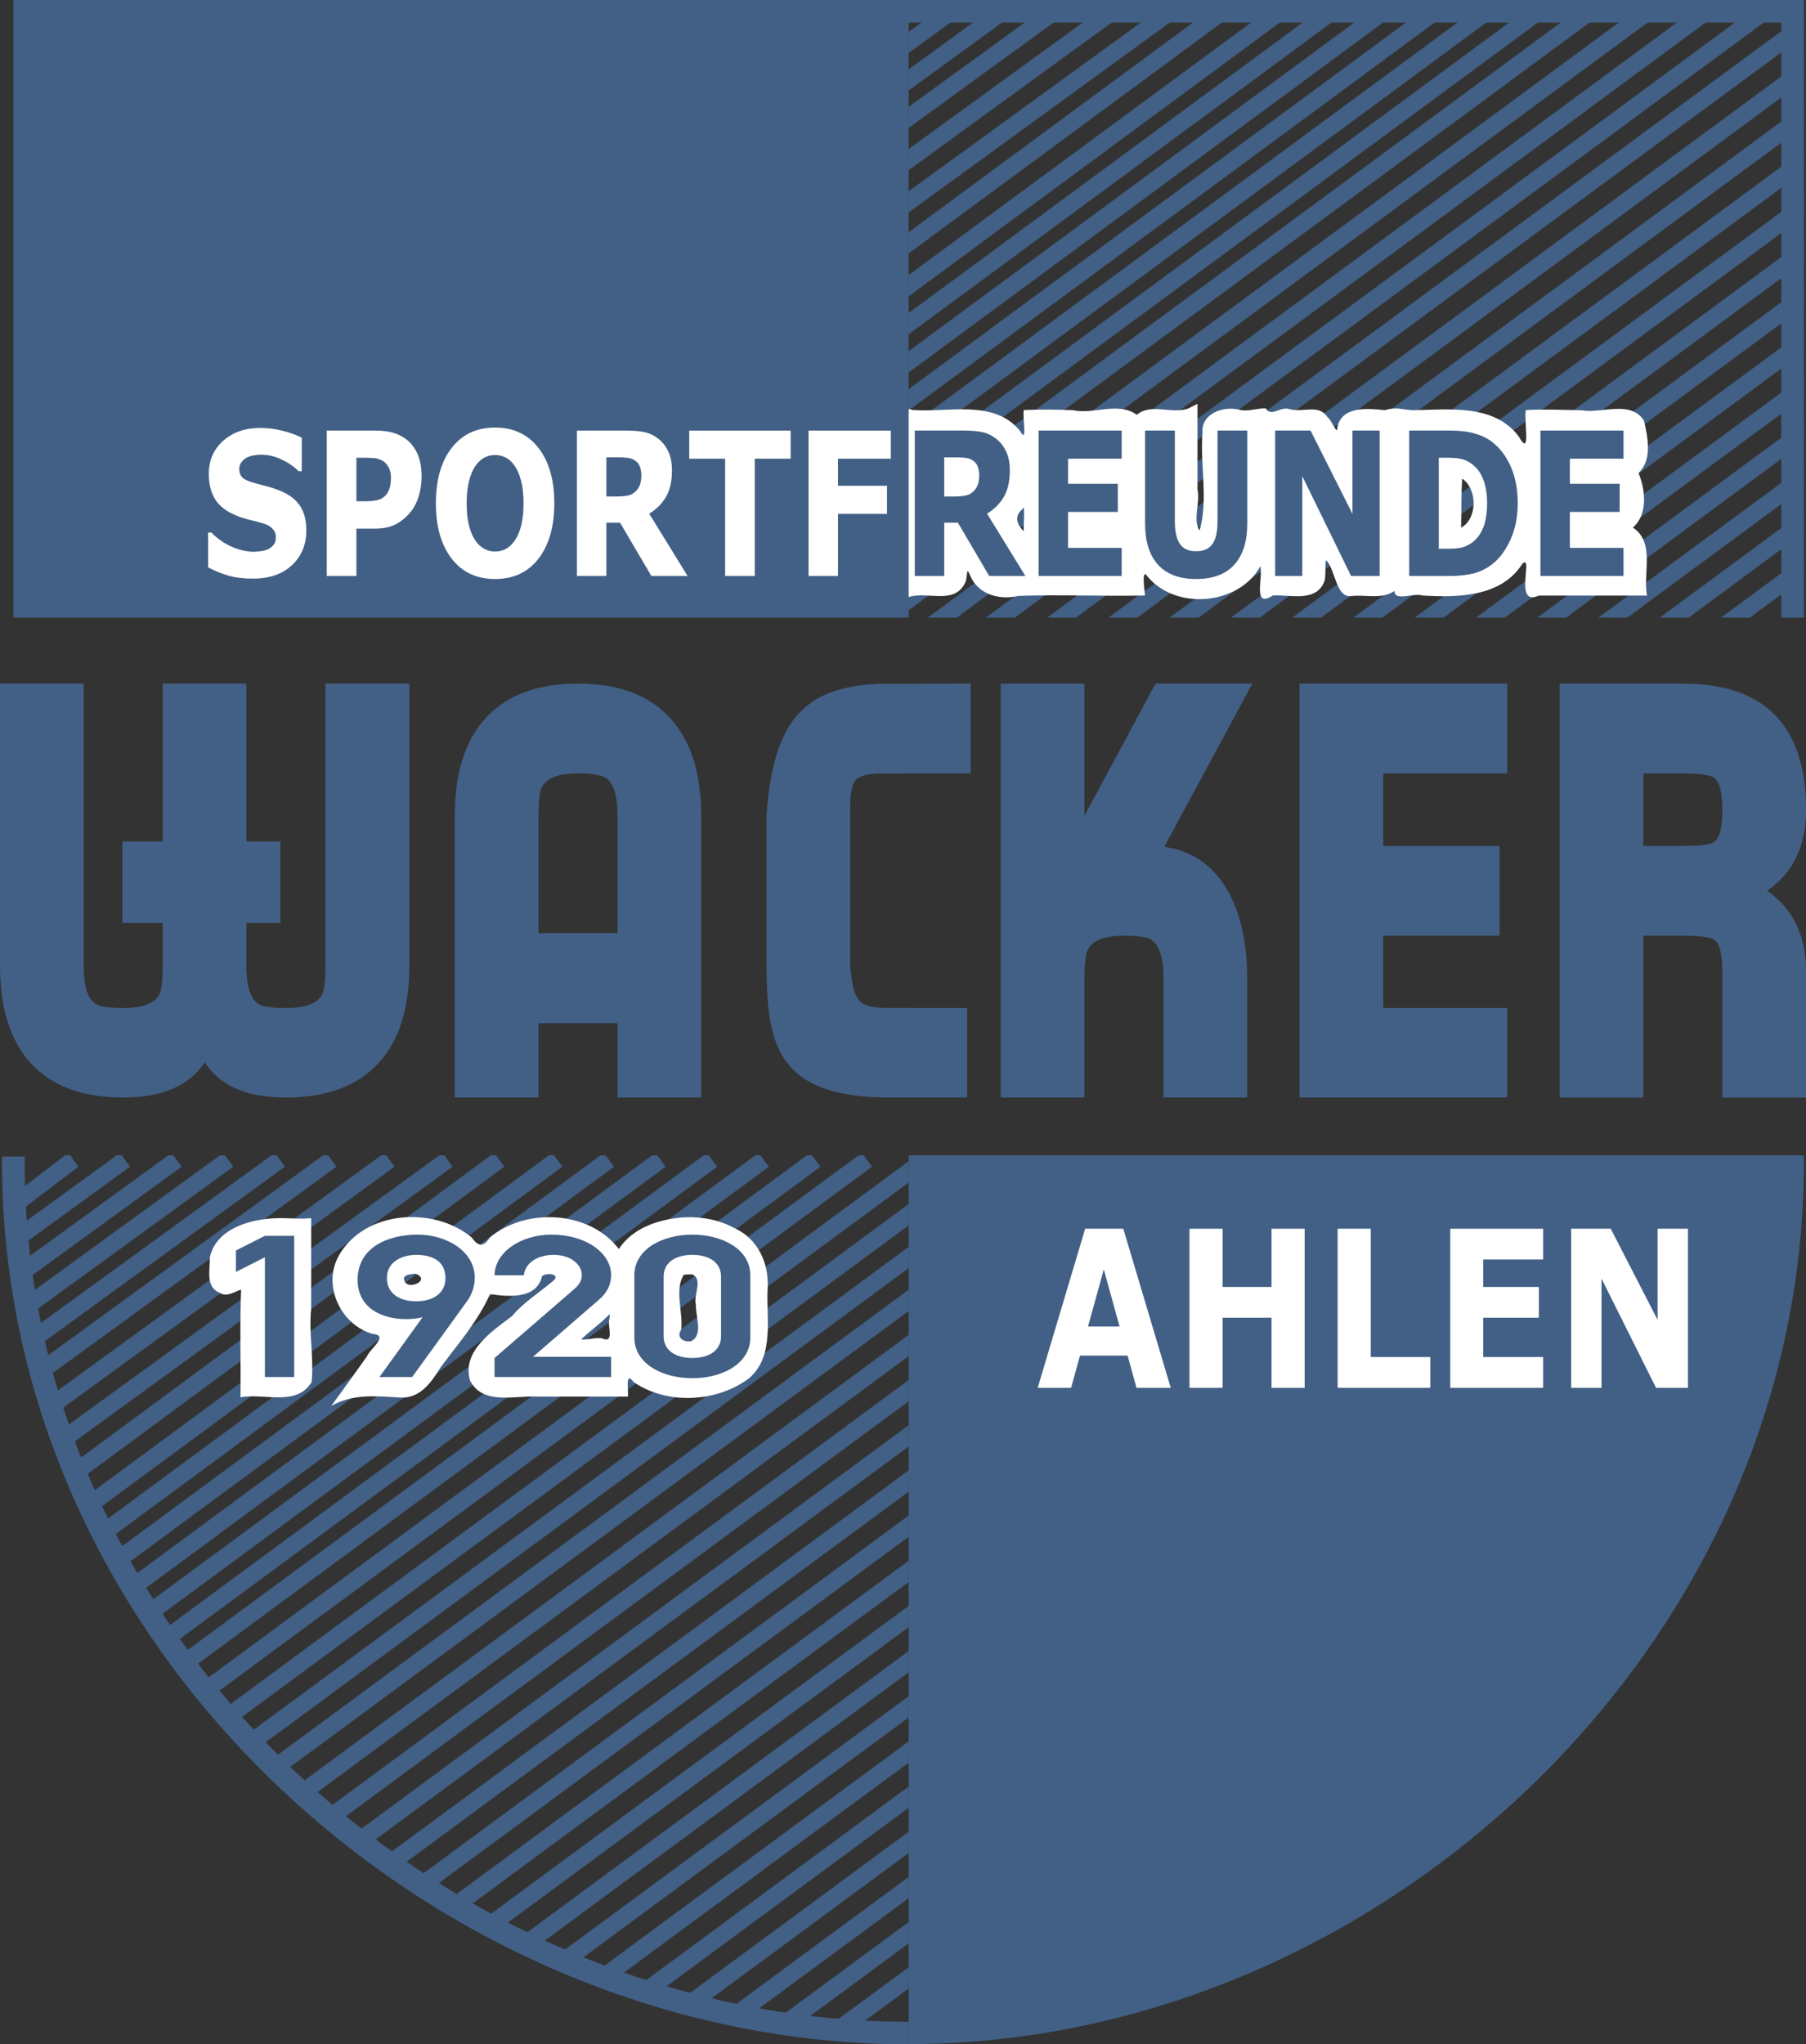 <?xml version="1.0" encoding="UTF-8" standalone="no"?>
<!-- Created with Inkscape (http://www.inkscape.org/) -->

<svg
   xmlns:dc="http://purl.org/dc/elements/1.1/"
   xmlns:cc="http://creativecommons.org/ns#"
   xmlns:rdf="http://www.w3.org/1999/02/22-rdf-syntax-ns#"
   xmlns:svg="http://www.w3.org/2000/svg"
   xmlns="http://www.w3.org/2000/svg"
   xmlns:sodipodi="http://sodipodi.sourceforge.net/DTD/sodipodi-0.dtd"
   xmlns:inkscape="http://www.inkscape.org/namespaces/inkscape"
   width="559.862"
   height="633.64"
   id="svg2"
   version="1.1"
   inkscape:version="0.48.5 r10040"
   sodipodi:docname="Wacker.svg">
  <rect width="100%" height="100%" fill="#333333" stroke="none"/>
  <defs
     id="defs4" />
  <sodipodi:namedview
     id="base"
     pagecolor="#ffffff"
     bordercolor="#666666"
     borderopacity="1.0"
     inkscape:pageopacity="0.0"
     inkscape:pageshadow="2"
     inkscape:zoom="0.97346281"
     inkscape:cx="304.08187"
     inkscape:cy="235.17938"
     inkscape:document-units="px"
     inkscape:current-layer="layer1"
     showgrid="false"
     fit-margin-top="0"
     fit-margin-left="0"
     fit-margin-right="0"
     fit-margin-bottom="0"
     inkscape:window-width="1440"
     inkscape:window-height="805"
     inkscape:window-x="0"
     inkscape:window-y="0"
     inkscape:window-maximized="1" />
  <g
     inkscape:label="Ebene 1"
     inkscape:groupmode="layer"
     id="layer1"
     transform="translate(-5405.646,-353.579)">
    <path
       id="path3072"
       style="fill:#426085;fill-opacity:1;fill-rule:nonzero;stroke:none"
       d="m 5425.827,711.673 -19.187,14.656 c 0.165,2.052 0.349,4.086 0.562,6.125 l 22.75,-17.25 -2.562,-3.531 z m 16,0 -31.187,22.656 c 0.165,2.052 0.349,4.086 0.562,6.125 l 34.75,-25.25 -2.562,-3.531 -1.563,0 z m 16,0 -46.062,33.469 c 0.246,1.994 0.489,3.988 0.781,5.969 l 49.406,-35.906 -2.562,-3.531 -1.563,0 z m 16,0 -60.562,44.031 c 0.32,1.927 0.637,3.867 1,5.781 l 63.687,-46.281 -2.562,-3.531 -1.563,0 z m 16,0 -74.656,54.25 c 0.392,1.884 0.818,3.756 1.25,5.625 l 77.531,-56.344 -2.562,-3.531 -1.563,0 z m 16,0 -88.375,64.25 c 0.461,1.846 0.937,3.668 1.438,5.5 l 91.062,-66.219 -2.562,-3.531 -1.563,0 z m 18,0 -103.375,75.156 c 0.529,1.786 1.09,3.573 1.656,5.344 l 105.844,-76.969 -2.562,-3.531 -1.563,0 z m 18,0 -118,85.75 c 0.601,1.751 1.207,3.484 1.844,5.219 l 120.281,-87.438 -2.562,-3.531 -1.563,0 z m 15.969,0 -130.219,96.031 c 0.661,1.694 1.337,3.385 2.031,5.062 l 132.375,-97.562 -2.594,-3.531 -1.594,0 z m 18,0 -144,106.188 c 0.727,1.658 1.49,3.296 2.25,4.937 l 145.938,-107.594 -2.594,-3.531 -1.594,0 z m 16,0 -155.938,115 c 0.776,1.61 1.568,3.219 2.375,4.813 l 157.75,-116.281 -2.594,-3.531 -1.594,0 z m 16,0 -167.625,123.594 c 0.834,1.584 1.698,3.152 2.562,4.719 l 169.25,-124.781 -2.594,-3.531 -1.594,0 z m 16,0 -179,132 c 0.88,1.538 1.779,3.074 2.688,4.594 l 180.5,-133.062 -2.594,-3.531 -1.594,0 z m 16,0 -190.125,140.188 c 0.934,1.509 1.882,3.01 2.844,4.5 l 191.469,-141.156 -2.594,-3.531 -1.594,0 z m 16,0 -200.969,148.188 c 0.979,1.468 1.962,2.925 2.969,4.375 l 202.188,-149.031 -2.594,-3.531 -1.594,0 z m 16,0 -211.594,156 c 1.034,1.443 2.064,2.89 3.125,4.313 l 212.656,-156.781 -2.594,-3.531 -1.594,0 z m 15.531,1.844 -220.719,162.719 c 1.084,1.398 2.172,2.779 3.281,4.156 l 217.437,-160.281 0,-6.594 z m 0,13.25 -214,157.781 c 1.138,1.359 2.275,2.725 3.438,4.063 l 210.562,-155.219 0,-6.625 z m 0,13.281 -207,152.594 c 1.192,1.321 2.409,2.639 3.625,3.938 l 203.375,-149.938 0,-6.594 z m 0,13.281 -199.625,147.156 c 1.249,1.285 2.509,2.551 3.781,3.812 l 195.844,-144.375 0,-6.594 z m 0,14 -191.5,141.188 c 1.3,1.236 2.615,2.476 3.938,3.688 l 187.562,-138.281 0,-6.594 z m 0,14 -183.031,134.938 c 1.362,1.196 2.741,2.361 4.125,3.531 l 178.906,-131.875 0,-6.594 z m 0,14 -174.187,128.406 c 1.423,1.154 2.868,2.279 4.312,3.406 l 169.875,-125.219 0,-6.594 z m 0,14 -164.937,121.594 c 1.482,1.106 2.966,2.204 4.469,3.281 l 160.469,-118.281 0,-6.594 z m 0,14 -155.312,114.5 c 1.54,1.056 3.096,2.099 4.656,3.125 l 150.656,-111.031 0,-6.594 z m 0,14 -145.25,107.094 c 1.616,1.012 3.239,1.989 4.875,2.969 l 140.375,-103.469 0,-6.594 z m 0,14 -134.781,99.344 c 1.691,0.963 3.383,1.916 5.094,2.844 l 129.687,-95.594 0,-6.594 z m 0,14 -123.812,91.281 c 1.773,0.91 3.552,1.783 5.344,2.656 l 118.469,-87.344 0,-6.594 z m 0,14 -112.344,82.812 c 1.847,0.846 3.697,1.694 5.562,2.5 l 106.781,-78.719 0,-6.594 z m 0,14 -100.344,73.969 c 1.937,0.781 3.859,1.575 5.812,2.313 l 94.531,-69.688 0,-6.594 z m 0,14 -87.781,64.719 c 2.033,0.709 4.076,1.401 6.125,2.063 l 81.656,-60.188 0,-6.594 z m 0,14 -74.562,54.969 c 2.15,0.631 4.303,1.235 6.469,1.813 l 68.094,-50.188 0,-6.594 z m 0,14 -60.594,44.656 c 2.286,0.541 4.574,1.05 6.875,1.531 l 53.719,-39.594 0,-6.594 z m 0,14 -45.75,33.719 c 2.436,0.433 4.863,0.854 7.313,1.219 l 38.437,-28.344 0,-6.594 z m 0,14 -29.937,22.062 c 2.622,0.304 5.239,0.556 7.875,0.781 l 22.062,-16.25 0,-6.594 z"
       inkscape:connector-curvature="0" />
    <path
       sodipodi:nodetypes="cssccc"
       inkscape:connector-curvature="0"
       id="path4329"
       d="m 5964.827,711.673 c 0,0.344 0.01,0.687 0.017,1.031 0.01,0.344 0.014,0.687 0.014,1.032 0,150.991 -132.752,273.406 -277.531,273.406 l 7e-4,-275.469 z"
       style="fill:#426085;fill-opacity:1;fill-rule:nonzero;stroke:none" />
    <path
       inkscape:connector-curvature="0"
       style="fill:#426085;fill-opacity:1;fill-rule:nonzero;stroke:none"
       d="m 5687.327,353.579 0,4.781 6.438,-4.688 -0.063,-0.094 -6.375,0 z m 13.594,0 -13.594,9.875 0,6.531 22.438,-16.313 -0.063,-0.094 -8.781,0 z m 16,0 -29.594,21.5 0,6.531 38.438,-27.938 -0.063,-0.094 -8.781,0 z m 16,0 -45.594,33.125 0,6.531 54.438,-39.563 -0.063,-0.094 -8.781,0 z m 18,0 -63.594,46.188 0,6.562 72.438,-52.656 -0.063,-0.094 -8.781,0 z m 18,0 -81.594,59.281 0,6.562 90.438,-65.75 -0.063,-0.094 -8.781,0 z m 16.031,0 -97.625,71.969 0,6.594 106.469,-78.5 -0.031,-0.062 -8.813,0 z m 18,0 -115.625,85.25 0,6.594 124.469,-91.781 -0.031,-0.062 -8.813,0 z m 16,0 -131.625,97.031 0,6.594 140.469,-103.562 -0.031,-0.062 -8.813,0 z m 16,0 -147.625,108.844 0,6.594 156.469,-115.375 -0.031,-0.062 -8.813,0 z m 16,0 -163.625,120.625 0,6.594 172.469,-127.156 -0.031,-0.062 -8.813,0 z m 16,0 -179.625,132.406 0,6.625 188.469,-138.969 -0.031,-0.062 -8.813,0 z m 16,0 -195.625,144.219 0,6.594 204.469,-150.75 -0.031,-0.062 -8.813,0 z m 16,0 -211.625,156 0,6.625 220.469,-162.562 -0.031,-0.062 -8.813,0 z m 18,0 -229.625,169.281 0,6.594 238.469,-175.812 -0.031,-0.062 -8.813,0 z m 18,0 -247.625,182.562 0,6.594 256.469,-189.094 -0.031,-0.062 -8.813,0 z m 18,0 -259.687,191.438 8.969,0 259.562,-191.375 -0.031,-0.062 -8.813,0 z m 11.906,4.5 -253.594,186.938 8.969,0 244.625,-180.375 0,-6.562 z m 0,14 -234.594,172.938 8.937,0 225.656,-166.375 0,-6.562 z m 0,14 -215.594,158.938 8.937,0 206.656,-152.375 0,-6.562 z m 0,14 -196.625,144.938 8.969,0 187.656,-138.375 0,-6.562 z m 0,14 -177.625,130.938 8.938,0 168.688,-124.375 0,-6.562 z m 0,14 -158.625,116.938 8.938,0 149.688,-110.375 0,-6.562 z m 0,14 -139.656,102.938 8.969,0 130.688,-96.375 0,-6.562 z m 0,14 -120.656,88.938 8.938,0 111.719,-82.375 0,-6.562 z m 0,14 -101.656,74.938 8.938,0 92.719,-68.375 0,-6.562 z m 0,14 -82.656,60.938 8.938,0 73.719,-54.375 0,-6.562 z m 0,14 -63.688,46.938 8.938,0 54.75,-40.375 0,-6.562 z m 0,14 -44.688,32.938 8.938,0 35.75,-26.375 0,-6.562 z m 0,14 -25.688,18.938 8.906,0 16.781,-12.375 0,-6.562 z m 0,14 -6.688,4.938 6.688,0 0,-4.938 z"
       id="rect4333" />
    <path
       style="fill:none;stroke:#426085;stroke-width:7;stroke-miterlimit:4;stroke-opacity:1;stroke-dasharray:none"
       d="m 5409.827,712.048 c 0,0.339 -0.01,0.678 -0.017,1.017 -0.01,0.339 -0.014,0.678 -0.014,1.017 0,148.907 132.752,269.634 277.531,269.634"
       id="path4472"
       inkscape:connector-curvature="0"
       sodipodi:nodetypes="cssc" />
    <path
       style="fill:none;stroke:#426085;stroke-width:7;stroke-miterlimit:4;stroke-opacity:1"
       d="m 5683.827,357.079 277.531,0 0,187.858"
       id="rect4474"
       inkscape:connector-curvature="0"
       sodipodi:nodetypes="ccc" />
    <path
       style="font-size:73.97px;font-style:normal;font-variant:normal;font-weight:bold;font-stretch:normal;text-align:center;line-height:100%;letter-spacing:0.041px;word-spacing:0px;writing-mode:lr-tb;text-anchor:middle;fill:#ffffff;fill-opacity:1;stroke:none;font-family:DIN 1451 Std;-inkscape-font-specification:DIN 1451 Std Bold"
       d="m 5618.171,730.871 c -7.739,0.417 -16.28,3.072 -20.688,9.844 -9.067,-11.951 -28.804,-12.946 -39.969,-3.562 -2.065,2.998 -3.572,2.89 -5.656,-0.031 -11.752,-9.79 -33.326,-8.432 -41.25,5.781 -5.095,9.2 0.714,21.339 10.562,24.125 5.231,0.46 -0.722,4.461 -1.796,7.004 -3.632,5.135 -7.345,10.243 -11.048,15.34 6.63,-3.894 14.076,-3.036 21.344,-2.625 6.128,0.395 9.696,-4.68 12.54,-9.33 5.475,-7.338 11.622,-14.379 15.335,-22.733 5.661,0.837 14.538,1.669 16.125,-5.562 1.505,-1.269 6.21,-0.608 3.219,1.656 -4.231,3.589 -8.966,6.467 -12.531,10.75 -6.205,4.672 -15.619,10.872 -13,19.969 4.056,7.838 14.171,4.473 21.219,4.969 9.229,0 18.458,0 27.688,0 0.372,-1.613 -1.074,-8.297 1.875,-4.469 10.416,7.114 25.785,6.247 35.719,-1.219 8.122,-7.037 5.174,-18.8 5.781,-28.281 0.313,-7.493 -3.085,-14.908 -10.094,-18.156 -4.667,-2.575 -10.057,-3.678 -15.375,-3.469 z m -127.188,0.312 c -7.944,0.265 -18.516,3.348 -20.312,12.25 0.164,3.77 -1.509,9.053 3.188,10.906 2.198,1.536 5.518,-0.996 6.531,-1 -0.437,11.102 -0.065,22.231 -0.188,33.344 7.225,-1.428 17.248,3.003 22.031,-4.688 0.802,-7.444 -0.931,-15.172 -0.125,-22.75 0,-9.365 0,-18.729 0,-28.094 -3.717,0.4 -7.403,-0.158 -11.125,0.031 z m 43.406,17.156 c 5.567,2.056 -3.552,5.978 -3.531,1.312 0.671,-1.227 2.271,-1.053 3.531,-1.312 z m 85.781,0.219 c 3.549,1.385 0.374,6.475 1.188,9.344 -0.157,3.483 2.387,9.323 -1.375,11.344 -2.359,0.524 -4.839,-1.045 -3.156,-3.562 0.637,-5.522 -2.163,-12.11 0.75,-16.938 0.807,-0.225 1.73,-0.186 2.594,-0.188 z m -25.562,13.562 c -0.876,2.381 1.863,8.13 -2.438,6.25 -1.874,-0.31 -5.883,0.776 -6.312,0.312 2.806,-2.725 6.137,-4.965 8.812,-7.844 l -0.049,0.999 -0.014,0.282 z"
       id="text4481"
       inkscape:connector-curvature="0" />
    <g
       transform="scale(1.203,0.831)"
       style="font-size:73.97px;font-style:normal;font-variant:normal;font-weight:bold;font-stretch:normal;text-align:center;line-height:100%;letter-spacing:0.041px;word-spacing:0px;writing-mode:lr-tb;text-anchor:middle;fill:#426085;fill-opacity:1;stroke:none;font-family:DIN 1451 Std;-inkscape-font-specification:DIN 1451 Std Bold"
       id="text4477">
      <path
         d="m 4561.733,939.099 7.545,0 0,-52.666 -7.545,0 -7.471,5.474 0,7.989 7.471,-5.474 0,44.678"
         style=""
         id="path3132" />
      <path
         d="m 4613.81,910.843 c 1.331,-2.663 1.997,-5.696 1.997,-8.802 0,-9.912 -7.323,-16.051 -14.646,-16.051 -7.841,0 -15.534,4.808 -15.534,16.865 0,10.208 5.918,14.646 12.575,14.646 1.257,0 2.885,-0.222 3.994,-0.666 l 0.148,0 -11.095,22.265 8.433,0 14.128,-28.256 m -13.093,0 c -4.142,0 -7.545,-2.737 -7.545,-8.654 0,-6.287 4.068,-8.654 7.545,-8.654 4.586,0 7.545,2.737 7.545,8.654 0,5.918 -3.403,8.654 -7.545,8.654"
         style=""
         id="path3134" />
      <path
         d="m 4620.913,939.099 30.032,0 0,-7.545 -20.12,0 16.939,-21.229 c 2.219,-2.737 3.181,-5.77 3.181,-9.246 0,-8.359 -6.583,-15.09 -15.386,-15.09 -7.915,0 -14.572,6.583 -14.646,15.164 l 7.545,0 c 0.37,-4.734 3.624,-7.619 7.693,-7.619 4.512,0 7.249,3.772 7.249,7.471 0,1.553 -0.296,3.181 -1.923,5.252 l -20.564,25.741 0,7.101"
         style=""
         id="path3136" />
      <path
         d="m 4679.276,923.935 c 0,5.104 -2.959,8.063 -7.397,8.063 -4.438,0 -7.397,-2.959 -7.397,-8.063 l 0,-22.339 c 0,-5.104 2.959,-8.063 7.397,-8.063 4.438,0 7.397,2.959 7.397,8.063 l 0,22.339 m -22.339,0.444 c 0,9.69 7.175,15.164 14.942,15.164 7.767,0 14.942,-5.474 14.942,-15.164 l 0,-23.227 c 0,-9.69 -7.175,-15.164 -14.942,-15.164 -7.767,0 -14.942,5.474 -14.942,15.164 l 0,23.227"
         style=""
         id="path3138" />
    </g>
    <path
       style="font-size:55.096px;font-style:normal;font-variant:normal;font-weight:bold;font-stretch:normal;text-align:center;line-height:100%;letter-spacing:0.031px;word-spacing:0px;writing-mode:lr-tb;text-anchor:middle;fill:#ffffff;fill-opacity:1;stroke:none;font-family:Verdana;-inkscape-font-specification:Verdana Bold"
       d="m 5773.952,480.215 c -5.027,1.814 -11.54,-1.785 -15.875,1.938 -5.826,-4.197 -13.344,-0.01 -19.906,-1.438 -5.04,-0.191 -10.086,-0.29 -15.125,-0.031 -0.562,1.702 1.281,10.945 -1.188,6.469 -8.027,-9.932 -22.323,-5.634 -33.312,-6.5 -7.345,-2.441 -2.53,8.63 -3.906,12.812 0,15.562 -1e-4,31.125 0,46.688 5.678,-5.082 15.957,1.934 20,-5.562 1.237,-1.862 0.246,-6.389 1.906,-2.281 2.579,5.624 9.073,7.336 14.781,5.965 13.091,-0.435 26.189,0.17 39.282,-0.121 -0.15,-1.577 -0.987,-7.137 0.219,-6.562 8.581,11.317 28.699,9.881 35.563,-2.531 0.772,3.841 -2.446,13.217 3.812,9.094 5.378,-0.36 13.362,2.295 16,-4.375 0.657,-1.876 -0.046,-7.387 0.76,-6.356 2.663,3.084 2.927,11.395 7.49,10.918 4.435,-0.571 9.537,1.153 13.469,-1.594 0.063,3.385 5.978,0.484 8.656,1.406 10.906,0.668 24.473,0.506 31,-9.844 3.652,-3.27 -2.891,13.509 5.063,9.875 11.187,0 22.375,0 33.562,0 -1.292,-6.923 2.617,-16.514 -4.375,-21.094 4.857,-4.167 3.822,-12.058 1.75,-16.906 4.379,-4.047 2.876,-11.184 1.688,-16.25 -4.155,-6.459 -13.036,-2.118 -19.187,-3.176 -5.812,-0.133 -11.627,-0.403 -17.438,-0.074 -0.66,3.153 1.789,15.221 -2.219,8.125 -7.631,-10.075 -21.477,-8.278 -32.625,-8.094 -3.649,-0.133 -5.113,-1.122 -8.906,0 -5.106,-0.545 -13.317,-1.401 -14.656,5.312 0.01,2.875 -1.808,-2.474 -3.125,-3.188 -2.588,-4.141 -7.611,-1.294 -11.688,-2.438 -2.803,-1.014 -5.758,2.592 -7.344,-0.219 -2.83,-0.198 -5.633,1.236 -8.687,0.281 -4.806,-0.966 -11.372,1.371 -10.969,7.156 -0.819,9.947 1.909,21.467 -0.969,30.406 -2.115,-3.644 0.346,-8.611 -0.594,-12.75 0,-8.844 0,-17.688 0,-26.531 -0.969,0.49 -1.938,0.979 -2.906,1.469 z m 84.969,21.719 c 4.81,3.181 4.738,12.561 -0.344,15.188 0.135,-5.016 0.045,-10.348 0.344,-15.188 z m -135.875,16.281 c -2.235,-1.955 -3.018,-4.755 -0.5,-6.75 1.094,-2.581 0.218,5.982 0.5,6.75 z"
       id="text4503"
       inkscape:connector-curvature="0" />
    <g
       transform="scale(0.889,1.125)"
       style="font-size:55.096px;font-style:normal;font-variant:normal;font-weight:bold;font-stretch:normal;text-align:center;line-height:100%;letter-spacing:0.031px;word-spacing:0px;writing-mode:lr-tb;text-anchor:middle;fill:#426085;fill-opacity:1;stroke:none;font-family:Verdana;-inkscape-font-specification:Verdana Bold"
       id="text4499">
      <path
         d="m 6422.039,445.193 c 0,-1.004 -0.206,-1.865 -0.619,-2.583 -0.413,-0.717 -1.121,-1.282 -2.125,-1.695 -0.7,-0.287 -1.516,-0.457 -2.448,-0.511 -0.933,-0.072 -2.018,-0.108 -3.255,-0.108 l -3.739,0 0,10.788 3.175,0 c 1.65,2e-5 3.031,-0.081 4.143,-0.242 1.112,-0.161 2.045,-0.529 2.798,-1.103 0.717,-0.556 1.238,-1.166 1.56,-1.829 0.341,-0.681 0.511,-1.587 0.511,-2.717 m 16.115,27.79 -12.617,0 -10.922,-14.689 -4.762,0 0,14.689 -10.277,0 0,-40.058 17.325,0 c 2.367,4e-5 4.403,0.135 6.107,0.404 1.704,0.269 3.3,0.852 4.789,1.749 1.506,0.897 2.699,2.063 3.578,3.497 0.897,1.417 1.345,3.201 1.345,5.354 -10e-5,2.959 -0.691,5.372 -2.071,7.237 -1.363,1.865 -3.318,3.417 -5.865,4.654 l 13.37,17.164"
         style=""
         id="path3108" />
      <path
         d="m 6471.732,472.983 -28.974,0 0,-40.058 28.974,0 0,7.748 -18.697,0 0,6.914 17.352,0 0,7.748 -17.352,0 0,9.9 18.697,0 0,7.748"
         style=""
         id="path3110" />
      <path
         d="m 6515.533,458.482 c 0,4.95 -1.507,8.743 -4.52,11.38 -3.013,2.636 -7.452,3.955 -13.317,3.955 -5.865,0 -10.304,-1.318 -13.317,-3.955 -2.995,-2.636 -4.493,-6.421 -4.493,-11.353 l 0,-25.584 10.384,0 0,24.992 c 0,2.78 0.583,4.851 1.749,6.214 1.166,1.363 3.058,2.045 5.676,2.045 2.583,1e-5 4.466,-0.655 5.649,-1.964 1.202,-1.309 1.802,-3.408 1.802,-6.295 l 0,-24.992 10.384,0 0,25.557"
         style=""
         id="path3112" />
      <path
         d="m 6561.674,472.983 -9.954,0 -17.002,-27.494 0,27.494 -9.47,0 0,-40.058 12.348,0 14.608,22.948 0,-22.948 9.47,0 0,40.058"
         style=""
         id="path3114" />
      <path
         d="m 6609.833,452.994 c 0,3.73 -0.852,7.075 -2.556,10.035 -1.704,2.941 -3.856,5.201 -6.457,6.779 -1.955,1.184 -4.098,2.009 -6.43,2.475 -2.332,0.466 -5.093,0.699 -8.286,0.699 l -14.124,0 0,-40.058 14.527,0 c 3.264,4e-5 6.08,0.278 8.447,0.834 2.367,0.538 4.358,1.309 5.972,2.314 2.762,1.686 4.932,3.964 6.51,6.833 1.596,2.852 2.394,6.214 2.394,10.088 m -10.68,-0.081 c 0,-2.636 -0.484,-4.887 -1.453,-6.753 -0.951,-1.883 -2.466,-3.354 -4.546,-4.412 -1.058,-0.52 -2.143,-0.87 -3.255,-1.049 -1.094,-0.197 -2.753,-0.296 -4.977,-0.296 l -2.61,0 0,25.073 2.61,0 c 2.457,0 4.26,-0.108 5.407,-0.323 1.148,-0.233 2.269,-0.646 3.363,-1.238 1.883,-1.076 3.264,-2.511 4.143,-4.304 0.879,-1.811 1.318,-4.044 1.318,-6.699"
         style=""
         id="path3116" />
      <path
         d="m 6646.72,472.983 -28.974,0 0,-40.058 28.974,0 0,7.748 -18.697,0 0,6.914 17.352,0 0,7.748 -17.352,0 0,9.9 18.697,0 0,7.748"
         style=""
         id="path3118" />
    </g>
    <rect
       style="fill:#426085;fill-opacity:1;fill-rule:nonzero;stroke:none"
       id="rect4331"
       width="277.531"
       height="191.444"
       x="5409.796"
       y="353.579" />
    <g
       transform="scale(0.889,1.125)"
       style="font-size:55.096px;font-style:normal;font-variant:normal;font-weight:bold;font-stretch:normal;text-align:start;line-height:100%;letter-spacing:0.031px;word-spacing:0px;writing-mode:lr-tb;text-anchor:start;fill:#ffffff;fill-opacity:1;stroke:none;font-family:Verdana;-inkscape-font-specification:Verdana Bold"
       id="text4491">
      <path
         d="m 6187.41,460.392 c 0,3.946 -1.677,7.156 -5.031,9.631 -3.336,2.457 -7.873,3.686 -13.613,3.686 -3.318,0 -6.215,-0.287 -8.69,-0.861 -2.457,-0.592 -4.762,-1.336 -6.914,-2.233 l 0,-9.604 1.13,0 c 2.134,1.704 4.52,3.013 7.156,3.928 2.654,0.915 5.201,1.372 7.64,1.372 0.628,1e-5 1.453,-0.054 2.475,-0.161 1.022,-0.108 1.856,-0.287 2.502,-0.538 0.789,-0.323 1.435,-0.726 1.937,-1.211 0.52,-0.484 0.78,-1.202 0.78,-2.152 0,-0.879 -0.377,-1.632 -1.13,-2.26 -0.735,-0.646 -1.82,-1.139 -3.255,-1.48 -1.507,-0.359 -3.103,-0.69 -4.789,-0.995 -1.668,-0.323 -3.237,-0.726 -4.708,-1.211 -3.372,-1.094 -5.802,-2.574 -7.29,-4.439 -1.471,-1.883 -2.206,-4.215 -2.206,-6.995 0,-3.73 1.668,-6.77 5.004,-9.12 3.354,-2.367 7.658,-3.551 12.913,-3.551 2.636,4e-5 5.237,0.26 7.802,0.78 2.583,0.502 4.816,1.139 6.699,1.91 l 0,9.228 -1.103,0 c -1.614,-1.291 -3.596,-2.367 -5.945,-3.228 -2.332,-0.879 -4.717,-1.318 -7.156,-1.318 -0.861,3e-5 -1.722,0.063 -2.583,0.188 -0.843,0.108 -1.659,0.323 -2.448,0.646 -0.7,0.269 -1.3,0.682 -1.802,1.238 -0.502,0.538 -0.753,1.157 -0.753,1.856 0,1.058 0.404,1.874 1.211,2.448 0.807,0.556 2.332,1.067 4.573,1.533 1.471,0.305 2.879,0.601 4.224,0.888 1.363,0.287 2.825,0.682 4.385,1.184 3.067,1.004 5.327,2.376 6.779,4.116 1.471,1.722 2.206,3.964 2.206,6.726"
         style=""
         id="path3095" />
      <path
         d="m 6227.606,445.569 c 0,1.794 -0.314,3.551 -0.942,5.273 -0.628,1.704 -1.524,3.139 -2.69,4.304 -1.596,1.578 -3.381,2.771 -5.354,3.578 -1.955,0.807 -4.394,1.211 -7.317,1.211 l -6.43,0 0,13.048 -10.331,0 0,-40.058 17.002,0 c 2.547,4e-5 4.69,0.224 6.43,0.673 1.758,0.43 3.309,1.085 4.654,1.964 1.614,1.058 2.843,2.412 3.686,4.062 0.861,1.65 1.291,3.632 1.291,5.945 m -10.68,0.242 c 0,-1.13 -0.305,-2.098 -0.915,-2.905 -0.61,-0.825 -1.318,-1.399 -2.125,-1.722 -1.076,-0.43 -2.125,-0.664 -3.148,-0.699 -1.022,-0.054 -2.385,-0.081 -4.089,-0.081 l -1.776,0 0,11.998 2.959,0 c 1.758,2e-5 3.201,-0.108 4.331,-0.323 1.148,-0.215 2.107,-0.646 2.879,-1.291 0.663,-0.574 1.139,-1.255 1.426,-2.045 0.305,-0.807 0.457,-1.784 0.457,-2.932"
         style=""
         id="path3097" />
      <path
         d="m 6273.882,452.967 c 0,6.385 -1.829,11.46 -5.488,15.227 -3.659,3.748 -8.716,5.623 -15.173,5.623 -6.439,0 -11.487,-1.874 -15.146,-5.623 -3.659,-3.766 -5.488,-8.842 -5.488,-15.227 0,-6.439 1.829,-11.523 5.488,-15.254 3.659,-3.748 8.707,-5.623 15.146,-5.623 6.421,4e-5 11.469,1.874 15.146,5.623 3.677,3.731 5.515,8.815 5.515,15.254 m -13.693,10.142 c 1.004,-1.22 1.749,-2.654 2.233,-4.304 0.484,-1.668 0.726,-3.623 0.726,-5.865 0,-2.403 -0.278,-4.448 -0.834,-6.134 -0.556,-1.686 -1.282,-3.049 -2.179,-4.089 -0.915,-1.076 -1.973,-1.856 -3.175,-2.341 -1.184,-0.484 -2.421,-0.726 -3.713,-0.726 -1.309,3e-5 -2.547,0.233 -3.712,0.699 -1.148,0.466 -2.206,1.238 -3.175,2.314 -0.897,1.004 -1.632,2.394 -2.206,4.17 -0.556,1.758 -0.834,3.802 -0.834,6.134 0,2.385 0.269,4.421 0.807,6.107 0.556,1.668 1.282,3.031 2.179,4.089 0.897,1.058 1.946,1.838 3.148,2.341 1.202,0.502 2.466,0.753 3.793,0.753 1.327,0 2.592,-0.251 3.793,-0.753 1.202,-0.52 2.251,-1.318 3.148,-2.394"
         style=""
         id="path3099" />
      <path
         d="m 6304.231,445.193 c 0,-1.004 -0.206,-1.865 -0.619,-2.583 -0.412,-0.717 -1.121,-1.282 -2.125,-1.695 -0.699,-0.287 -1.516,-0.457 -2.448,-0.511 -0.933,-0.072 -2.018,-0.108 -3.255,-0.108 l -3.739,0 0,10.788 3.175,0 c 1.65,2e-5 3.031,-0.081 4.143,-0.242 1.112,-0.161 2.045,-0.529 2.798,-1.103 0.717,-0.556 1.238,-1.166 1.56,-1.829 0.341,-0.681 0.511,-1.587 0.511,-2.717 m 16.115,27.79 -12.617,0 -10.922,-14.689 -4.762,0 0,14.689 -10.277,0 0,-40.058 17.325,0 c 2.367,4e-5 4.403,0.135 6.107,0.404 1.704,0.269 3.3,0.852 4.789,1.749 1.506,0.897 2.699,2.063 3.578,3.497 0.897,1.417 1.345,3.201 1.345,5.354 -1e-4,2.959 -0.691,5.372 -2.071,7.237 -1.363,1.865 -3.318,3.417 -5.865,4.654 l 13.371,17.164"
         style=""
         id="path3101" />
      <path
         d="m 6356.291,440.673 -12.51,0 0,32.31 -10.331,0 0,-32.31 -12.51,0 0,-7.748 35.35,0 0,7.748"
         style=""
         id="path3103" />
      <path
         d="m 6391.241,440.673 -18.428,0 0,7.452 17.083,0 0,7.748 -17.083,0 0,17.11 -10.277,0 0,-40.058 28.705,0 0,7.748"
         style=""
         id="path3105" />
    </g>
    <g
       transform="scale(0.899,1.113)"
       style="font-size:60.933px;font-style:normal;font-variant:normal;font-weight:bold;font-stretch:normal;text-align:start;line-height:100%;letter-spacing:0.034px;word-spacing:0px;writing-mode:lr-tb;text-anchor:start;fill:#ffffff;fill-opacity:1;stroke:none;font-family:Verdana;-inkscape-font-specification:Verdana Bold"
       id="text4523">
      <path
         d="m 6416.661,704.162 -11.812,0 -3.064,-8.955 -16.423,0 -3.064,8.955 -11.514,0 16.364,-44.301 13.15,0 16.364,44.301 m -17.643,-17.078 -5.445,-15.888 -5.445,15.888 10.889,0"
         style=""
         id="path3121" />
      <path
         d="m 6462.841,704.162 -11.425,0 0,-19.518 -16.87,0 0,19.518 -11.425,0 0,-44.301 11.425,0 0,16.215 16.87,0 0,-16.215 11.425,0 0,44.301"
         style=""
         id="path3123" />
      <path
         d="m 6506.164,704.162 -31.954,0 0,-44.301 11.425,0 0,35.733 20.529,0 0,8.569"
         style=""
         id="path3125" />
      <path
         d="m 6545.084,704.162 -32.043,0 0,-44.301 32.043,0 0,8.569 -20.678,0 0,7.646 19.19,0 0,8.569 -19.19,0 0,10.949 20.678,0 0,8.569"
         style=""
         id="path3127" />
      <path
         d="m 6595.013,704.162 -11.008,0 -18.803,-30.407 0,30.407 -10.473,0 0,-44.301 13.656,0 16.156,25.379 0,-25.379 10.473,0 0,44.301"
         style=""
         id="path3129" />
    </g>
    <path
       id="path3026"
       style="font-size:179.259px;font-style:normal;font-variant:normal;font-weight:bold;font-stretch:normal;text-align:center;line-height:100%;letter-spacing:0.1px;word-spacing:0px;writing-mode:lr-tb;text-anchor:middle;fill:#426085;fill-opacity:1;stroke:none;font-family:SF Speedwaystar;-inkscape-font-specification:SF Speedwaystar Bold"
       d="m 5965.508,693.76 -25.941,0 0,-38.987 c 0,-5.38 -0.817,-8.674 -2.45,-9.883 -1.127,-0.846 -4.394,-1.269 -9.802,-1.269 l -12.252,0 0,50.139 -25.941,0 0,-128.294 38.194,0 c 25.462,1.3e-4 38.194,13.056 38.194,39.168 0,11.243 -4.028,19.584 -12.083,25.024 8.056,5.561 12.083,13.933 12.083,25.115 l 0,38.987 m -25.941,-89.126 c 0,-5.379 -0.817,-8.674 -2.45,-9.883 -1.07,-0.967 -4.338,-1.451 -9.802,-1.451 l -12.252,0 0,22.485 12.252,0 c 5.408,7e-5 8.675,-0.423 9.802,-1.269 1.634,-1.209 2.45,-4.503 2.45,-9.883 m -66.682,89.126 -64.387,0 0,-128.294 64.387,0 0,27.835 -38.446,0 0,22.485 36.081,0 0,27.835 -36.081,0 0,22.395 38.446,0 0,27.744 m -79.017,-128.294 -27.293,50.592 c 8.901,1.269 15.604,6.075 20.111,14.416 3.718,7.012 5.577,15.776 5.577,26.293 l 0,36.992 -25.941,0 0,-36.992 c -1e-4,-7.193 -1.634,-11.333 -4.901,-12.421 -1.634,-0.484 -4.084,-0.725 -7.351,-0.725 -6.704,5e-5 -10.562,1.753 -11.576,5.259 -0.451,1.753 -0.676,4.382 -0.676,7.888 l 0,36.992 -25.941,0 0,-128.294 25.941,0 0,40.982 22.054,-40.982 29.997,0 m -88.422,128.294 c -0.719,0 -25.424,-0.007 -26.116,-0.021 -33.668,-0.675 -35.861,-17.666 -36.078,-40.87 l 0,-46.422 c 2.03,-27.731 10.218,-39.953 34.897,-40.919 1.068,-0.042 27.262,-0.062 28.393,-0.062 l 0,27.835 c -0.829,0 -26.697,0.006 -27.418,0.022 -9.475,0.205 -9.902,2.048 -9.931,13.125 l 0,46.422 c 0.949,10.647 2.416,12.813 10.149,13.108 0.655,0.025 25.355,0.037 26.103,0.039 m -82.43,27.744 -25.941,0 0,-23.029 -24.505,0 0,23.029 -25.941,0 0,-87.312 c -1e-4,-13.358 3.239,-23.513 9.717,-30.464 6.535,-7.011 16.027,-10.517 28.476,-10.517 12.45,1.3e-4 21.913,3.506 28.392,10.517 6.535,6.951 9.802,17.106 9.802,30.464 l 0,87.312 m -25.941,-50.955 0,-36.358 c 0,-7.253 -1.634,-11.364 -4.901,-12.331 -1.634,-0.544 -4.084,-0.816 -7.351,-0.816 -6.704,9e-5 -10.562,1.753 -11.576,5.259 -0.451,1.813 -0.676,4.443 -0.676,7.888 l 0,36.358 24.505,0 m -191.429,-77.352 0,87.406 c 0,13.358 3.24,23.518 9.719,30.469 6.535,6.951 16.019,10.438 28.469,10.438 12.111,0 20.549,-3.655 25.281,-10.969 4.619,7.314 12.988,10.969 25.156,10.969 12.449,0 21.965,-3.486 28.5,-10.438 6.535,-6.951 9.781,-17.11 9.781,-30.469 l 0,-87.406 -26,0 0,87.406 c -2e-4,3.445 -0.237,6.093 -0.688,7.906 -0.901,3.506 -4.778,5.25 -11.594,5.25 -3.211,0 -5.654,-0.235 -7.344,-0.719 -3.268,-0.967 -4.906,-5.124 -4.906,-12.437 l 0,-13.188 10.562,0 0,-25.281 -10.562,0 0,-48.938 -25.938,0 0,48.938 -12.5,0 0,25.281 12.5,0 0,13.188 c -2e-4,3.445 -0.206,6.093 -0.656,7.906 -1.014,3.506 -4.89,5.25 -11.594,5.25 -3.211,0 -5.654,-0.235 -7.344,-0.719 -3.267,-0.967 -4.906,-5.124 -4.906,-12.437 l 0,-87.406 -25.938,0 z"
       inkscape:connector-curvature="0" />
  </g>
</svg>
